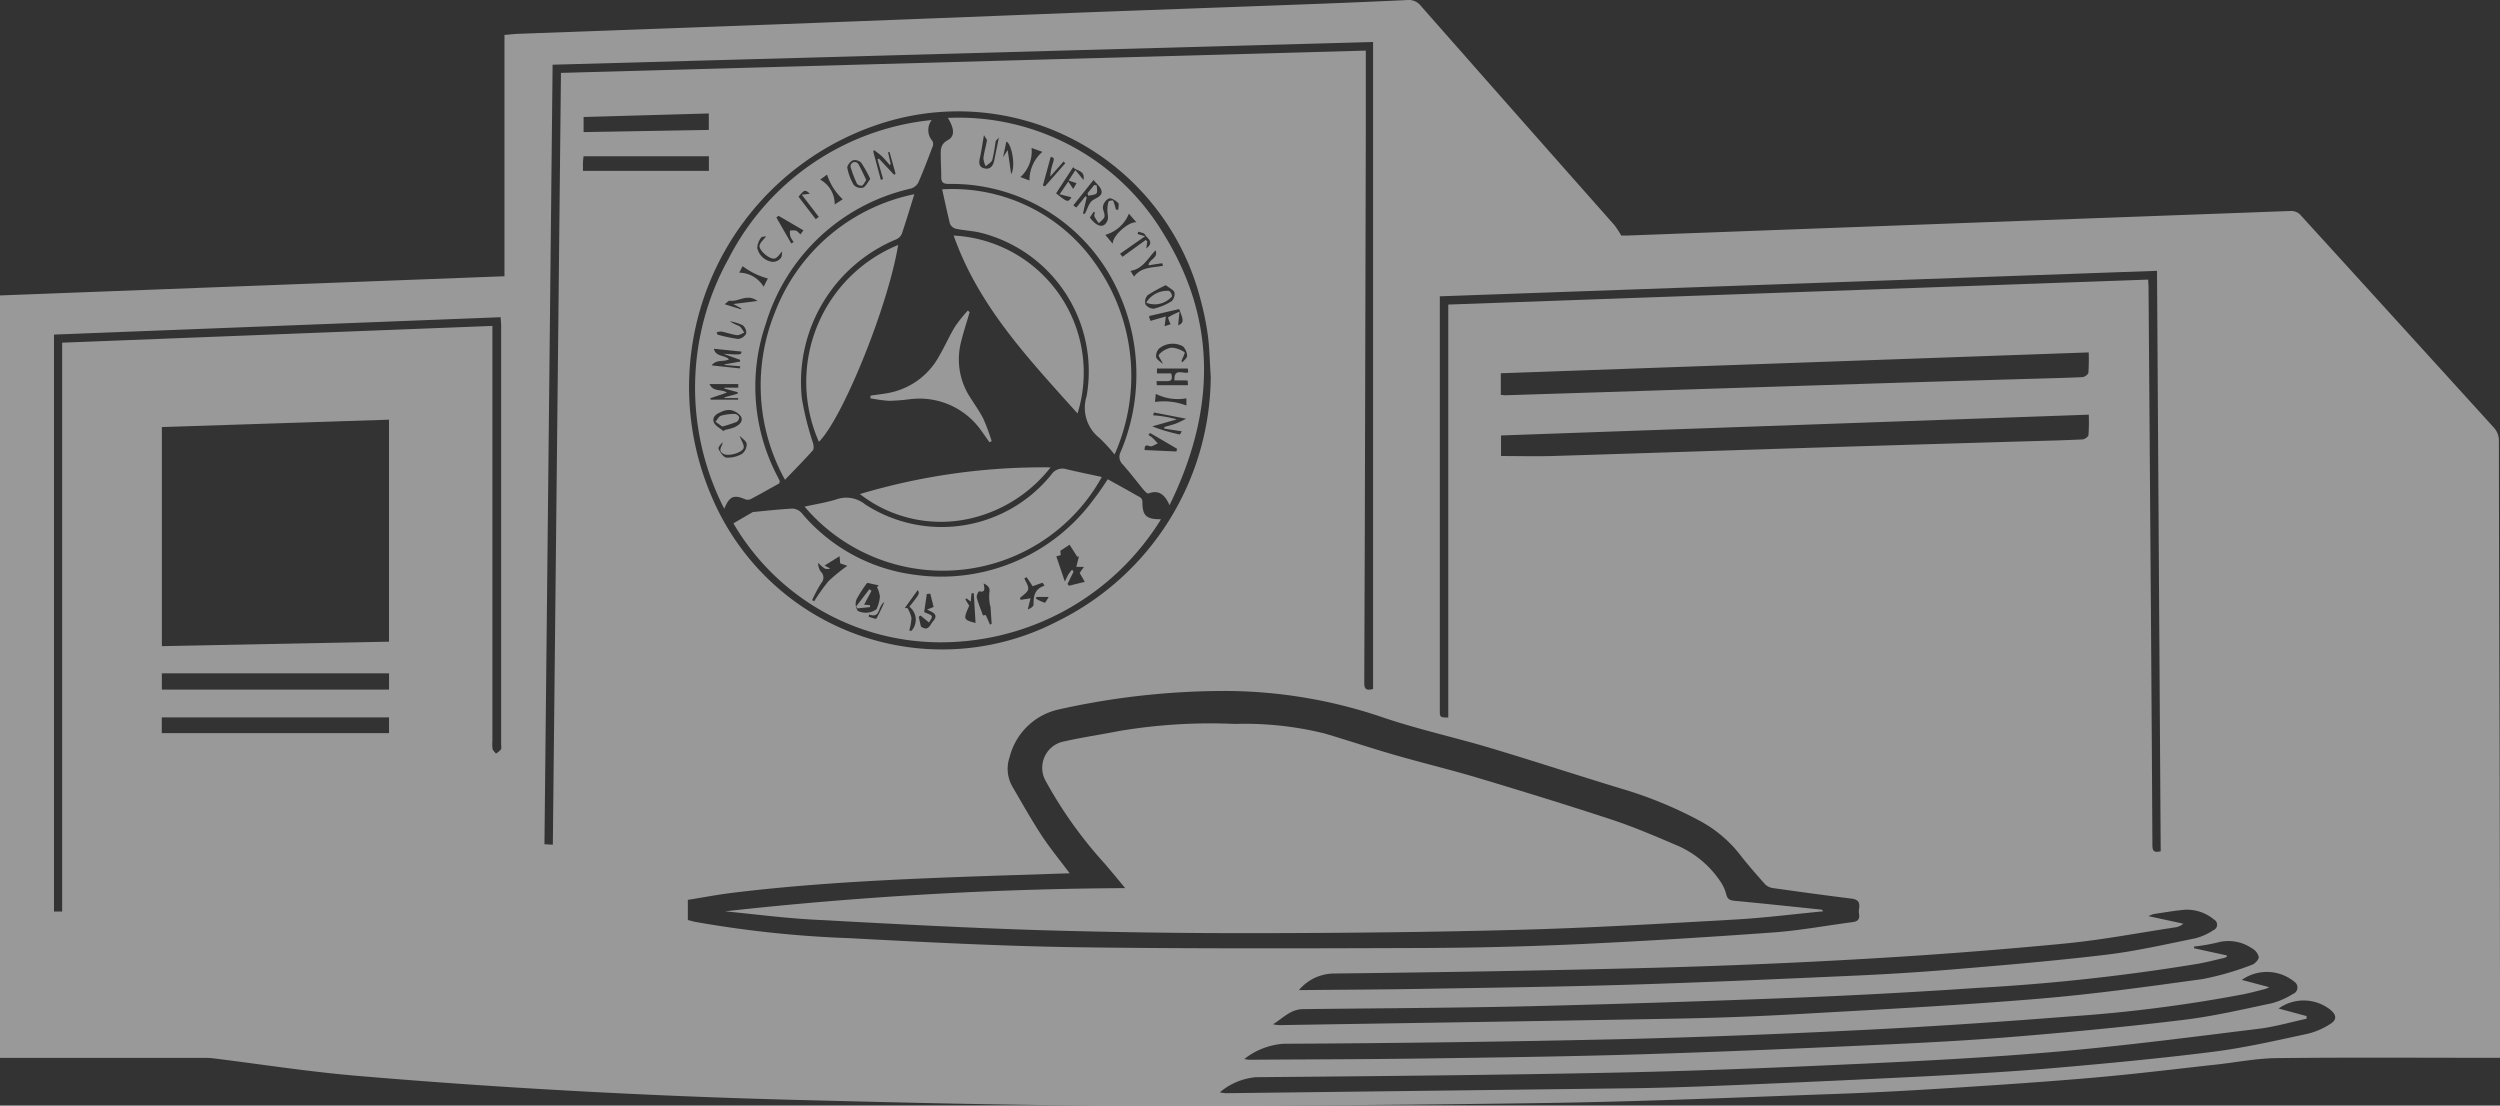 <svg xmlns="http://www.w3.org/2000/svg" width="82.759" height="36.6" viewBox="0 0 82.759 36.6">
  <rect x="0" y="0" width="82.759" height="36.6" fill="#333333" stroke="none"/>
  <g id="组_127" data-name="组 127" opacity="0.5">
    <path id="路径_12099" data-name="路径 12099" d="M0,34.96V9.724l16.7-.635V1.1c.183-.014.338-.032.495-.038L25.9.743Q30.8.557,35.7.363C38.167.27,40.634.184,43.1.091q1.743-.064,3.485-.145a.5.5,0,0,1,.448.19q3.2,3.635,6.41,7.26a3.221,3.221,0,0,1,.226.346c.024,0,.1,0,.185,0l11.11-.414q5.442-.2,10.884-.4a.423.423,0,0,1,.293.118q3.2,3.514,6.4,7.037a.638.638,0,0,1,.181.466q.006,4.854.023,9.709.012,5.256.016,10.511v.192h-.3c-2.368,0-4.736-.016-7.1.01-.664.008-1.326.141-1.989.213-1.321.145-2.64.308-3.963.425-1.549.136-3.1.241-4.653.34-1.31.084-2.622.159-3.934.206-3.168.112-6.336.251-9.506.3q-7.1.105-14.205.091c-3.58-.011-7.161-.1-10.74-.191q-3.715-.095-7.421-.3c-2.413-.132-4.825-.3-7.23-.506-1.563-.136-3.117-.38-4.676-.573a2.7,2.7,0,0,0-.325-.013H0ZM40.08,12.413c-.036-.548-.041-.959-.095-1.364a9.226,9.226,0,0,0-.24-1.177,8.284,8.284,0,0,0-10.28-5.93,9.164,9.164,0,0,0-5.893,12.471A8.281,8.281,0,0,0,35,20.514,9.085,9.085,0,0,0,40.08,12.413Zm-4.669,16.44-2.489.081c-2.892.1-5.783.214-8.658.563-.5.061-1,.157-1.494.236V30.4c.094.023.18.05.269.066A36.633,36.633,0,0,0,28.1,31c2.489.132,4.98.261,7.471.3,3.847.053,7.7.04,11.544.026q2.611-.009,5.218-.13c2.13-.1,4.258-.231,6.385-.386.873-.064,1.738-.227,2.608-.34.163-.021.241-.087.217-.258a.652.652,0,0,1,0-.2c.036-.212-.054-.3-.262-.322-.853-.106-1.707-.223-2.557-.343a.491.491,0,0,1-.281-.118c-.3-.335-.6-.677-.874-1.032A4.219,4.219,0,0,0,56.238,27.1a13.552,13.552,0,0,0-2.546-1.043c-1.456-.442-2.9-.917-4.359-1.353-1.185-.354-2.4-.618-3.568-1.016a16.279,16.279,0,0,0-5.064-.87,25.179,25.179,0,0,0-5.648.61A2.155,2.155,0,0,0,33.424,25a1.186,1.186,0,0,0,.1,1c.311.533.613,1.074.95,1.589.276.423.6.815.938,1.265ZM12.877,13.837l-7.518.244v7.253l7.518-.148ZM45.213,1.619v.307q0,1.191,0,2.383l-.033,13.2L45.162,22.5c0,.172-.007.337.292.251V1.333l-27.161.753c-.09,8.618-.18,17.2-.27,25.805l.278.016c.09-8.527.179-17.027.269-25.55ZM76.356,33.58l0,.088c-.528.113-1.051.267-1.584.332-2.164.267-4.327.549-6.5.742-2.14.19-4.287.306-6.433.406-2.732.127-5.464.242-8.2.3-4.022.084-8.046.121-12.07.155a2.136,2.136,0,0,0-1.187.5.933.933,0,0,0,.29.029q6.713-.08,13.425-.164c1.171-.016,2.342-.062,3.511-.111q3.046-.128,6.09-.281c1.4-.073,2.806-.151,4.206-.269,1.79-.154,3.58-.321,5.362-.546,1.057-.133,2.1-.376,3.146-.6a2.412,2.412,0,0,0,.728-.32c.226-.137.208-.3.011-.464a1.423,1.423,0,0,0-1.721-.047Zm-1.236-.957a1.008,1.008,0,0,1-.131.059c-.235.059-.468.124-.705.172a47.907,47.907,0,0,1-5.79.739c-2.309.182-4.619.338-6.933.452-2.648.131-5.3.236-7.948.3q-5.556.125-11.115.151A2.372,2.372,0,0,0,41.192,35a.941.941,0,0,0,.265.025c1.891-.013,3.781-.014,5.673-.041,2.4-.034,4.8-.065,7.2-.139,2.717-.084,5.432-.2,8.148-.327,1.461-.066,2.923-.147,4.381-.269,1.815-.151,3.63-.324,5.438-.545.975-.119,1.938-.344,2.9-.547a2.564,2.564,0,0,0,.707-.309.228.228,0,0,0,.054-.4,1.439,1.439,0,0,0-1.747-.065Zm-1.406-1.051v.05a1.1,1.1,0,0,1-.108.038c-.277.063-.552.136-.831.186a67.7,67.7,0,0,1-7.3.8q-2.928.2-5.862.319-4.413.175-8.828.285c-2.551.061-5.1.069-7.654.1-.412.005-.669.306-.989.5a.926.926,0,0,0,.282.028c4.391-.07,8.783-.134,13.174-.216,1.356-.025,2.711-.079,4.062-.156,2.58-.146,5.161-.279,7.736-.492,1.847-.151,3.686-.406,5.523-.66a9.649,9.649,0,0,0,1.629-.471c.1-.033.232-.177.225-.26a.447.447,0,0,0-.229-.288,1.371,1.371,0,0,0-1.1-.2,5.9,5.9,0,0,1-.813.143l0,.057ZM43,32.718h.271c1.221-.012,2.442-.016,3.665-.037,2.309-.039,4.619-.068,6.925-.138,2.374-.071,4.747-.177,7.121-.283,1.186-.05,2.373-.118,3.556-.216,1.724-.143,3.449-.288,5.167-.493,1-.119,1.988-.347,2.977-.547a2,2,0,0,0,.588-.267.194.194,0,0,0,.024-.351,1.4,1.4,0,0,0-.974-.326c-.341.032-.68.09-1.019.141a1.027,1.027,0,0,0-.179.07l1.155.251a.525.525,0,0,1-.264.12c-1.222.184-2.439.419-3.665.537q-3.245.312-6.5.5-3.519.206-7.044.3c-3.554.094-7.109.151-10.664.192A1.534,1.534,0,0,0,43,32.718Zm28.527-4.6c-.041-6.4-.081-12.793-.122-19.209l-23.742.844v13.68c0,.26,0,.26.28.264V10.026L71.112,9.2c.005.108.011.175.012.24q.042,5.581.082,11.162.026,3.637.046,7.275C71.252,28.045,71.25,28.2,71.528,28.122ZM49.689,15.04c.574,0,1.132.015,1.689,0,2.917-.089,5.835-.188,8.752-.279q3.649-.113,7.3-.218c.5-.015,1-.026,1.506-.053.072,0,.193-.086.2-.143a6.321,6.321,0,0,0,.01-.676l-19.457.688Zm-.007-2.024c.07.005.119.013.167.012l3.16-.1,8.777-.281q2.834-.089,5.668-.169c.493-.015.987-.025,1.479-.05.072,0,.193-.087.2-.144a6.291,6.291,0,0,0,.01-.674L49.682,12.3ZM16.3,10.733V24.485a1.063,1.063,0,0,0,.006.251c.014.057.072.1.11.155a.672.672,0,0,0,.165-.136c.027-.042.009-.114.009-.172V10.734c0-.088-.011-.177-.017-.289L1.787,11.02v19.1h.271V11.288Zm-3.421,12.96H5.355v.52h7.523Zm0-.922v-.538H5.358v.54ZM23.464,4.245V3.7l-4.145.117v.5ZM19.3,5.6h4.167V5.118H19.317c-.009.091-.017.147-.019.2,0,.089,0,.179,0,.282Z" transform="translate(0 0.056)" fill="#fff"/>
    <path id="路径_12100" data-name="路径 12100" d="M620.566,77.68a7.91,7.91,0,0,1,7.137,3.832c1.807,2.906,1.707,5.915.2,8.99-.151-.351-.352-.52-.7-.389-.032.012-.108-.062-.148-.11-.235-.283-.456-.577-.7-.851a.348.348,0,0,1-.067-.421,6.559,6.559,0,0,0-.025-5.171,6.044,6.044,0,0,0-5.661-3.694c-.186,0-.258-.047-.255-.232,0-.225-.015-.452-.016-.677s-.021-.4.234-.542C620.8,78.291,620.785,78.038,620.566,77.68Zm7.5,8.69c-.021-.433.291-.2.457-.266-.005-.05-.011-.1-.014-.128h-1.021v.161h.472c.035.143.047.257-.135.258h-.351l.01.134h1.029c0-.062-.007-.112-.01-.158Zm-3.029-5.518.066,0c.082-.151.128-.357.255-.443s.324-.138.295-.309c-.023-.134-.173-.246-.265-.366l-.669.841.1.073.3-.373.043.03Zm2.694,7.114v-.054c.124-.036.251-.065.37-.109s.207-.094.355-.164l-1.065-.207-.033.094a3.744,3.744,0,0,1,.787.134l-.815.232a5.818,5.818,0,0,0,.911.268c.014,0,.047-.071.068-.105Zm-.471.144-.059.066a1.019,1.019,0,0,1,.128.086c.066.061.126.129.188.194-.089.034-.2.117-.263.092-.171-.064-.174.011-.176.127l1.054.048c.007-.03.013-.06.021-.09Zm-2.547-8.8-.565.867c.38.3.39.307.508.131l-.391-.1.287-.42.163.244.11-.19-.261-.09.224-.344.267.327C625.119,79.4,624.81,79.445,624.714,79.31Zm3.068,3.908a4.543,4.543,0,0,0-.6.33.32.32,0,0,0-.076.3.33.33,0,0,0,.278.147,1.938,1.938,0,0,0,.584-.243.324.324,0,0,0,.1-.294C628.035,83.369,627.9,83.313,627.782,83.219Zm.406,1.332c.19-.084.194-.154.034-.542l-.979.227s-.007.014-.017.032l.047.132.511-.147c-.019.141-.03.223-.043.324l.2-.066a1.035,1.035,0,0,1-.087-.225,2.594,2.594,0,0,1,.381-.188c-.021.2-.035.331-.044.452Zm-2.049-3.83h.07c0-.078.033-.192-.007-.228-.082-.075-.213-.165-.3-.146a.369.369,0,0,0-.2.261c-.021.1.067.232.05.338-.015.082-.121.148-.187.221a1.582,1.582,0,0,1-.145-.22c-.018-.038.008-.095.014-.143l-.042-.013-.125.189c.245.322.467.361.58.106.045-.1,0-.24,0-.361a.978.978,0,0,1,.039-.276c.009-.026.143-.043.151-.03a1.888,1.888,0,0,1,.083.258A.24.24,0,0,0,626.139,80.72Zm2.159,5.005.033.046c.056-.072.16-.146.156-.214a.47.47,0,0,0-.137-.313.706.706,0,0,0-.794.074.36.36,0,0,0-.095.283c.026.088.145.151.223.224-.042-.125-.159-.251-.133-.3a.621.621,0,0,1,.281-.2.356.356,0,0,1,.22-.031.9.9,0,0,1,.351.144C628.426,85.458,628.335,85.628,628.3,85.726Zm-.853-3.665c-.27.279-.423.618-.833.684l.118.19c.251-.333.626-.29.959-.359a.53.53,0,0,0-.027-.084c-.151.021-.3.045-.452.069,0-.2.335-.228.232-.5Zm-3.731-2.139.068.024.67-.762-.053-.062-.442.5a1.44,1.44,0,0,1,.069-.384c.069-.23.07-.23-.054-.268q-.131.476-.261.954Zm-1.952-1.674c-.053.3-.084.533-.135.756-.038.168-.035.313.161.351s.28-.1.315-.271c.045-.23.093-.459.154-.753-.063.071-.1.1-.109.127a6.077,6.077,0,0,1-.109.609c-.026.086-.144.145-.219.217a.758.758,0,0,1-.077-.268c.023-.2.083-.39.116-.586C621.864,78.393,621.814,78.346,621.76,78.248ZM627.137,82c.283-.218.02-.333-.05-.463-.029-.053-.141-.062-.215-.091-.01.026-.019.05-.028.077l.251.074-.83.581.082.1.77-.558.05.05c-.01.063-.018.124-.031.226Zm1.325,5.2v-.237a1.623,1.623,0,0,1-1.011-.147c-.012.1-.022.2-.029.267a2.088,2.088,0,0,1,1.04.119Zm-2.439-5.353c-.009-.27.533-.744.786-.71l-.251-.286a1.184,1.184,0,0,1-.781.7Zm-3.629-2.866.151-.237c.041.277.076.518.116.8.158-.261.017-1.016-.16-1.08Zm1.3-.178-.358-.129a1.151,1.151,0,0,1-.369.965l.3.114A1.245,1.245,0,0,1,623.692,78.806Z" transform="translate(-589.188 -73.777)" fill="#fff"/>
    <path id="路径_12101" data-name="路径 12101" d="M483.58,317.276l.643-.373c.369-.035.842-.089,1.316-.115a.432.432,0,0,1,.3.147,5.848,5.848,0,0,0,3.746,2.044,6.25,6.25,0,0,0,5.924-2.5c.078-.1.151-.2.221-.3s.14-.207.242-.361c.365.2.727.4,1.085.606a.19.19,0,0,1,.063.145c0,.452.122.575.616.572a8.565,8.565,0,0,1-7.046,4.07A7.941,7.941,0,0,1,483.58,317.276Zm11.21,1.533c.017.023.035.045.05.068l-.2.407.05.058.523-.129-.171-.295.142-.2h-.251l.085-.351-.054.017-.255-.4-.305.2c0,.025.007.087.012.144l-.147.041.284.835c.048-.1.079-.174.121-.243a1.316,1.316,0,0,1,.118-.151Zm-6.456.582.057-.061-.381-.085a4,4,0,0,0-.359.559.416.416,0,0,0,.046.37.6.6,0,0,0,.62-.055,1.306,1.306,0,0,0,.114-.415A.915.915,0,0,0,488.334,319.391Zm-1.737-.717.193.1c-.166.032-.166.032-.407-.187a.531.531,0,0,0,.091.291.263.263,0,0,1,.018.371,4.844,4.844,0,0,0-.306.568l.069.04a5.858,5.858,0,0,1,.471-.663,5.492,5.492,0,0,1,.628-.512l-.239-.081-.02-.237Zm5.493,1.343-.014-.026a1.571,1.571,0,0,1-.024-.411c.033-.164-.03-.234-.187-.315.019.151.08.315-.155.26a.316.316,0,0,0-.077.2c.05.193.129.379.208.6l.044-.006.05-.006.14.317.054-.027Zm-2.3.677c.251.177.3-.065.4-.177.2-.223-.014-.3-.2-.386l.218-.086-.109-.439-.116.008c-.031.215-.063.43-.088.6.119.059.228.08.251.136s-.055.138-.089.21l-.281-.231-.059.038C489.739,320.482,489.766,320.6,489.789,320.694Zm4.091-1.353-.067-.1-.328.117c-.064-.1-.13-.2-.2-.3l-.074.039c.047.123.151.259.125.366s-.173.19-.268.284l.016.062.332-.05-.093.368c.094-.032.195-.1.193-.166C493.512,319.682,493.556,319.446,493.88,319.341Zm-2.592.416-.031.039.129.208c-.2.447-.2.465.209.57-.02-.336-.038-.659-.057-.982l-.076,0c-.008.085-.016.17-.025.273C491.372,319.819,491.333,319.786,491.288,319.757Zm-1.891,1.066.075.014a.545.545,0,0,0-.068-.8c.343-.43.343-.43.278-.552l-.433.6.087-.01a1.05,1.05,0,0,1,.138.332A1.724,1.724,0,0,1,489.4,320.823Zm-1.328-.53-.008.079c.087.022.238.082.251.059a5.054,5.054,0,0,0,.264-.549C488.345,320.027,488.464,320.438,488.069,320.293Zm5.547-.58-.026.053a1.374,1.374,0,0,0,.293.138c.026.006.082-.113.136-.191Z" transform="translate(-459.302 -299.952)" fill="#fff"/>
    <path id="路径_12102" data-name="路径 12102" d="M466.175,79.09a.545.545,0,0,0,.023.692.213.213,0,0,1,.01.178c-.154.406-.306.813-.481,1.209a.417.417,0,0,1-.251.191,6.514,6.514,0,0,0-4.789,4.462,6.4,6.4,0,0,0,.392,5.084c.023.045.045.089.066.135,0,.006,0,.015-.017.077-.294.163-.619.348-.949.523a.244.244,0,0,1-.184,0c-.368-.156-.515-.1-.688.316a8.786,8.786,0,0,1,.139-8.269A8.5,8.5,0,0,1,466.175,79.09ZM459.32,87.2v-.022l.512-.092v-.058l-.552-.2c.587.036.587.036.6-.073l-.916-.094c.059.276.365.2.5.351-.176.094-.415-.011-.575.2l.937.1c0-.024.009-.047.014-.071Zm.452.629h-.954c.132.281.415.153.573.286l-.552.186.028.046h.9v-.053h-.452l0-.025.436-.121v-.05l-.441-.119.011-.029h.452a.6.6,0,0,1,0-.12Zm1.332-5.57-.072.056.493.86.082-.046a.939.939,0,0,1-.112-.185.687.687,0,0,1-.012-.194.649.649,0,0,1,.195,0c.059.02.094.077.151.125l.1-.133Zm3.038-1.218a3.974,3.974,0,0,0-.3-.537.3.3,0,0,0-.277-.082c-.086.039-.2.18-.183.257a1.684,1.684,0,0,0,.217.564.32.32,0,0,0,.3.085c.093-.037.151-.169.242-.287Zm.675-.5-.026.041c-.088-.1-.17-.2-.265-.292-.08-.076-.173-.138-.261-.207l-.025.054c.083.308.166.616.251.934l.074-.029-.186-.653.05-.021.5.533.05-.032-.2-.723-.05.013Zm-5.54,8.849.053-.043a1.869,1.869,0,0,0,.311-.085c.151-.069.305-.187.221-.36a.564.564,0,0,0-.346-.211.555.555,0,0,0-.313.062c-.154.061-.312.168-.237.351C459.015,89.215,459.169,89.29,459.277,89.384Zm1.423-6.453c-.046.011-.147.006-.172.047a.582.582,0,0,0-.128.343.593.593,0,0,0,.505.458.349.349,0,0,0,.271-.121c.05-.057.039-.173.05-.226-.085.085-.155.215-.251.236-.165.036-.513-.26-.5-.421C460.49,83.146,460.608,83.055,460.7,82.931Zm-.884,6.611c.06.163.158.294.133.394-.04.16-.487.282-.648.208-.234-.108-.061-.251-.044-.395-.075.07-.161.176-.136.228.056.114.162.274.259.282a.948.948,0,0,0,.515-.125.4.4,0,0,0,.155-.325C460.041,89.714,459.9,89.634,459.816,89.542Zm-.759-3.425.028.07a5.076,5.076,0,0,0,.681.144.345.345,0,0,0,.269-.182.314.314,0,0,0-.123-.276,1.685,1.685,0,0,0-.425-.13,1.671,1.671,0,0,0,.313.159c.074.045.116.144.172.219-.082.03-.168.093-.244.083-.172-.022-.339-.084-.51-.118A.449.449,0,0,0,459.057,86.117Zm.55-.943.8-.1c-.347-.262-.627.038-.912-.01-.045-.007-.1.066-.177.116l.547.171.012-.03Zm2.83-2.884-.562-.734.266-.033c-.159-.145-.181-.137-.374.1l.569.743Zm.792-.584a1.933,1.933,0,0,1-.519-.816l-.228.166a.922.922,0,0,1,.482.822Zm-3.314,2.216-.114.215a.95.95,0,0,1,.809.465c.057-.111.108-.21.14-.273a2.426,2.426,0,0,1-.833-.408Z" transform="translate(-435.332 -75.116)" fill="#fff"/>
    <path id="路径_12103" data-name="路径 12103" d="M621.22,124.777a5.76,5.76,0,0,1,5.108,2.51,6.392,6.392,0,0,1,.6,6.266,5.415,5.415,0,0,0-.5-.545,1.27,1.27,0,0,1-.425-1.384,4.732,4.732,0,0,0-3.507-5.41c-.267-.064-.547-.075-.816-.131a.3.3,0,0,1-.2-.164C621.39,125.56,621.315,125.193,621.22,124.777Z" transform="translate(-590.032 -118.509)" fill="#fff"/>
    <path id="路径_12104" data-name="路径 12104" d="M540.34,309.242a6.008,6.008,0,0,1-9.84.981c.368-.082.729-.135,1.072-.246a.987.987,0,0,1,.936.174,4.663,4.663,0,0,0,6.165-.993.437.437,0,0,1,.493-.174C539.547,309.075,539.929,309.152,540.34,309.242Z" transform="translate(-503.866 -293.452)" fill="#fff"/>
    <path id="路径_12105" data-name="路径 12105" d="M506.62,128c-.142.455-.271.887-.415,1.313a.356.356,0,0,1-.18.179,5.113,5.113,0,0,0-3.128,5.271,9.885,9.885,0,0,0,.369,1.475c.02.078.035.2-.007.243-.283.316-.581.618-.921.973a6.449,6.449,0,0,1-.334-5.54A6.286,6.286,0,0,1,506.62,128Z" transform="translate(-476.352 -121.571)" fill="#fff"/>
    <path id="路径_12106" data-name="路径 12106" d="M628.82,155.273a4.543,4.543,0,0,1,4.1,5.889C631.3,159.353,629.646,157.615,628.82,155.273Z" transform="translate(-597.25 -147.475)" fill="#fff"/>
    <path id="路径_12107" data-name="路径 12107" d="M534.37,161.47c-.325,2-1.828,5.723-2.623,6.517A4.9,4.9,0,0,1,534.37,161.47Z" transform="translate(-504.638 -153.361)" fill="#fff"/>
    <path id="路径_12108" data-name="路径 12108" d="M567,308.558a21.172,21.172,0,0,1,6.312-.883,4.71,4.71,0,0,1-2.551,1.666A4.365,4.365,0,0,1,567,308.558Z" transform="translate(-538.534 -292.203)" fill="#fff"/>
    <path id="路径_12109" data-name="路径 12109" d="M577.166,204.745c-.1.351-.219.7-.3,1.054a2.3,2.3,0,0,0,.312,1.757c.151.242.32.472.446.725a6.941,6.941,0,0,1,.272.735l-.074.034c-.084-.118-.167-.238-.251-.355a2.5,2.5,0,0,0-2.372-1.07,6.7,6.7,0,0,1-.7.055,5.007,5.007,0,0,1-.618-.084c0-.03.006-.059.008-.089.17-.025.341-.045.511-.074a2.414,2.414,0,0,0,1.749-1.22c.19-.324.341-.671.535-.992a4.989,4.989,0,0,1,.423-.53Z" transform="translate(-545.068 -194.411)" fill="#fff"/>
    <path id="路径_12110" data-name="路径 12110" d="M478.09,483.343a126.756,126.756,0,0,1,13.246-.768c-.246-.294-.455-.549-.669-.8a14.2,14.2,0,0,1-1.964-2.747.889.889,0,0,1,.631-1.314c.594-.134,1.2-.221,1.8-.34a18.233,18.233,0,0,1,3.848-.234,10.953,10.953,0,0,1,2.958.317c.777.23,1.546.488,2.325.712.915.264,1.842.486,2.754.759,1.481.444,2.962.9,4.428,1.382.753.249,1.482.565,2.209.875a3.3,3.3,0,0,1,1.367,1.148,1.328,1.328,0,0,1,.207.444c.041.161.114.2.273.218.956.089,1.912.192,2.868.291.023,0,.044.012.068.057-.972.093-1.943.217-2.917.272-2.37.134-4.741.275-7.114.339-2.909.079-5.82.107-8.731.112q-3.588.005-7.175-.1c-2.515-.078-5.03-.215-7.542-.351C480,483.561,479.046,483.435,478.09,483.343Z" transform="translate(-454.087 -453.175)" fill="#fff"/>
    <path id="路径_12111" data-name="路径 12111" d="M717.06,122.214l.222-.274.084.011c0,.091.036.214-.01.267s-.175.054-.267.077Z" transform="translate(-681.06 -115.815)" fill="#fff"/>
    <path id="路径_12112" data-name="路径 12112" d="M755.75,191.894a.816.816,0,0,1,.753-.391.21.21,0,0,1,.1.184A.755.755,0,0,1,755.75,191.894Z" transform="translate(-717.807 -181.874)" fill="#fff"/>
    <path id="路径_12113" data-name="路径 12113" d="M564.726,389l.193.017c0,.021,0,.042.007.063l-.423.043-.043-.061.439-.572.072.05Z" transform="translate(-536.121 -368.983)" fill="#fff"/>
    <path id="路径_12114" data-name="路径 12114" d="M561.328,107.329c-.058.08-.088.161-.143.184a.18.18,0,0,1-.166-.063,3.981,3.981,0,0,1-.21-.552.14.14,0,0,1,.251-.107C561.16,106.962,561.238,107.143,561.328,107.329Z" transform="translate(-532.651 -101.369)" fill="#fff"/>
    <path id="路径_12115" data-name="路径 12115" d="M471.987,273.258l-.227-.157c.059-.069.106-.177.18-.2a1.659,1.659,0,0,1,.463-.061.181.181,0,0,1,.14.106.185.185,0,0,1-.082.158A4.853,4.853,0,0,1,471.987,273.258Z" transform="translate(-448.075 -259.138)" fill="#fff"/>
  </g>
</svg>
